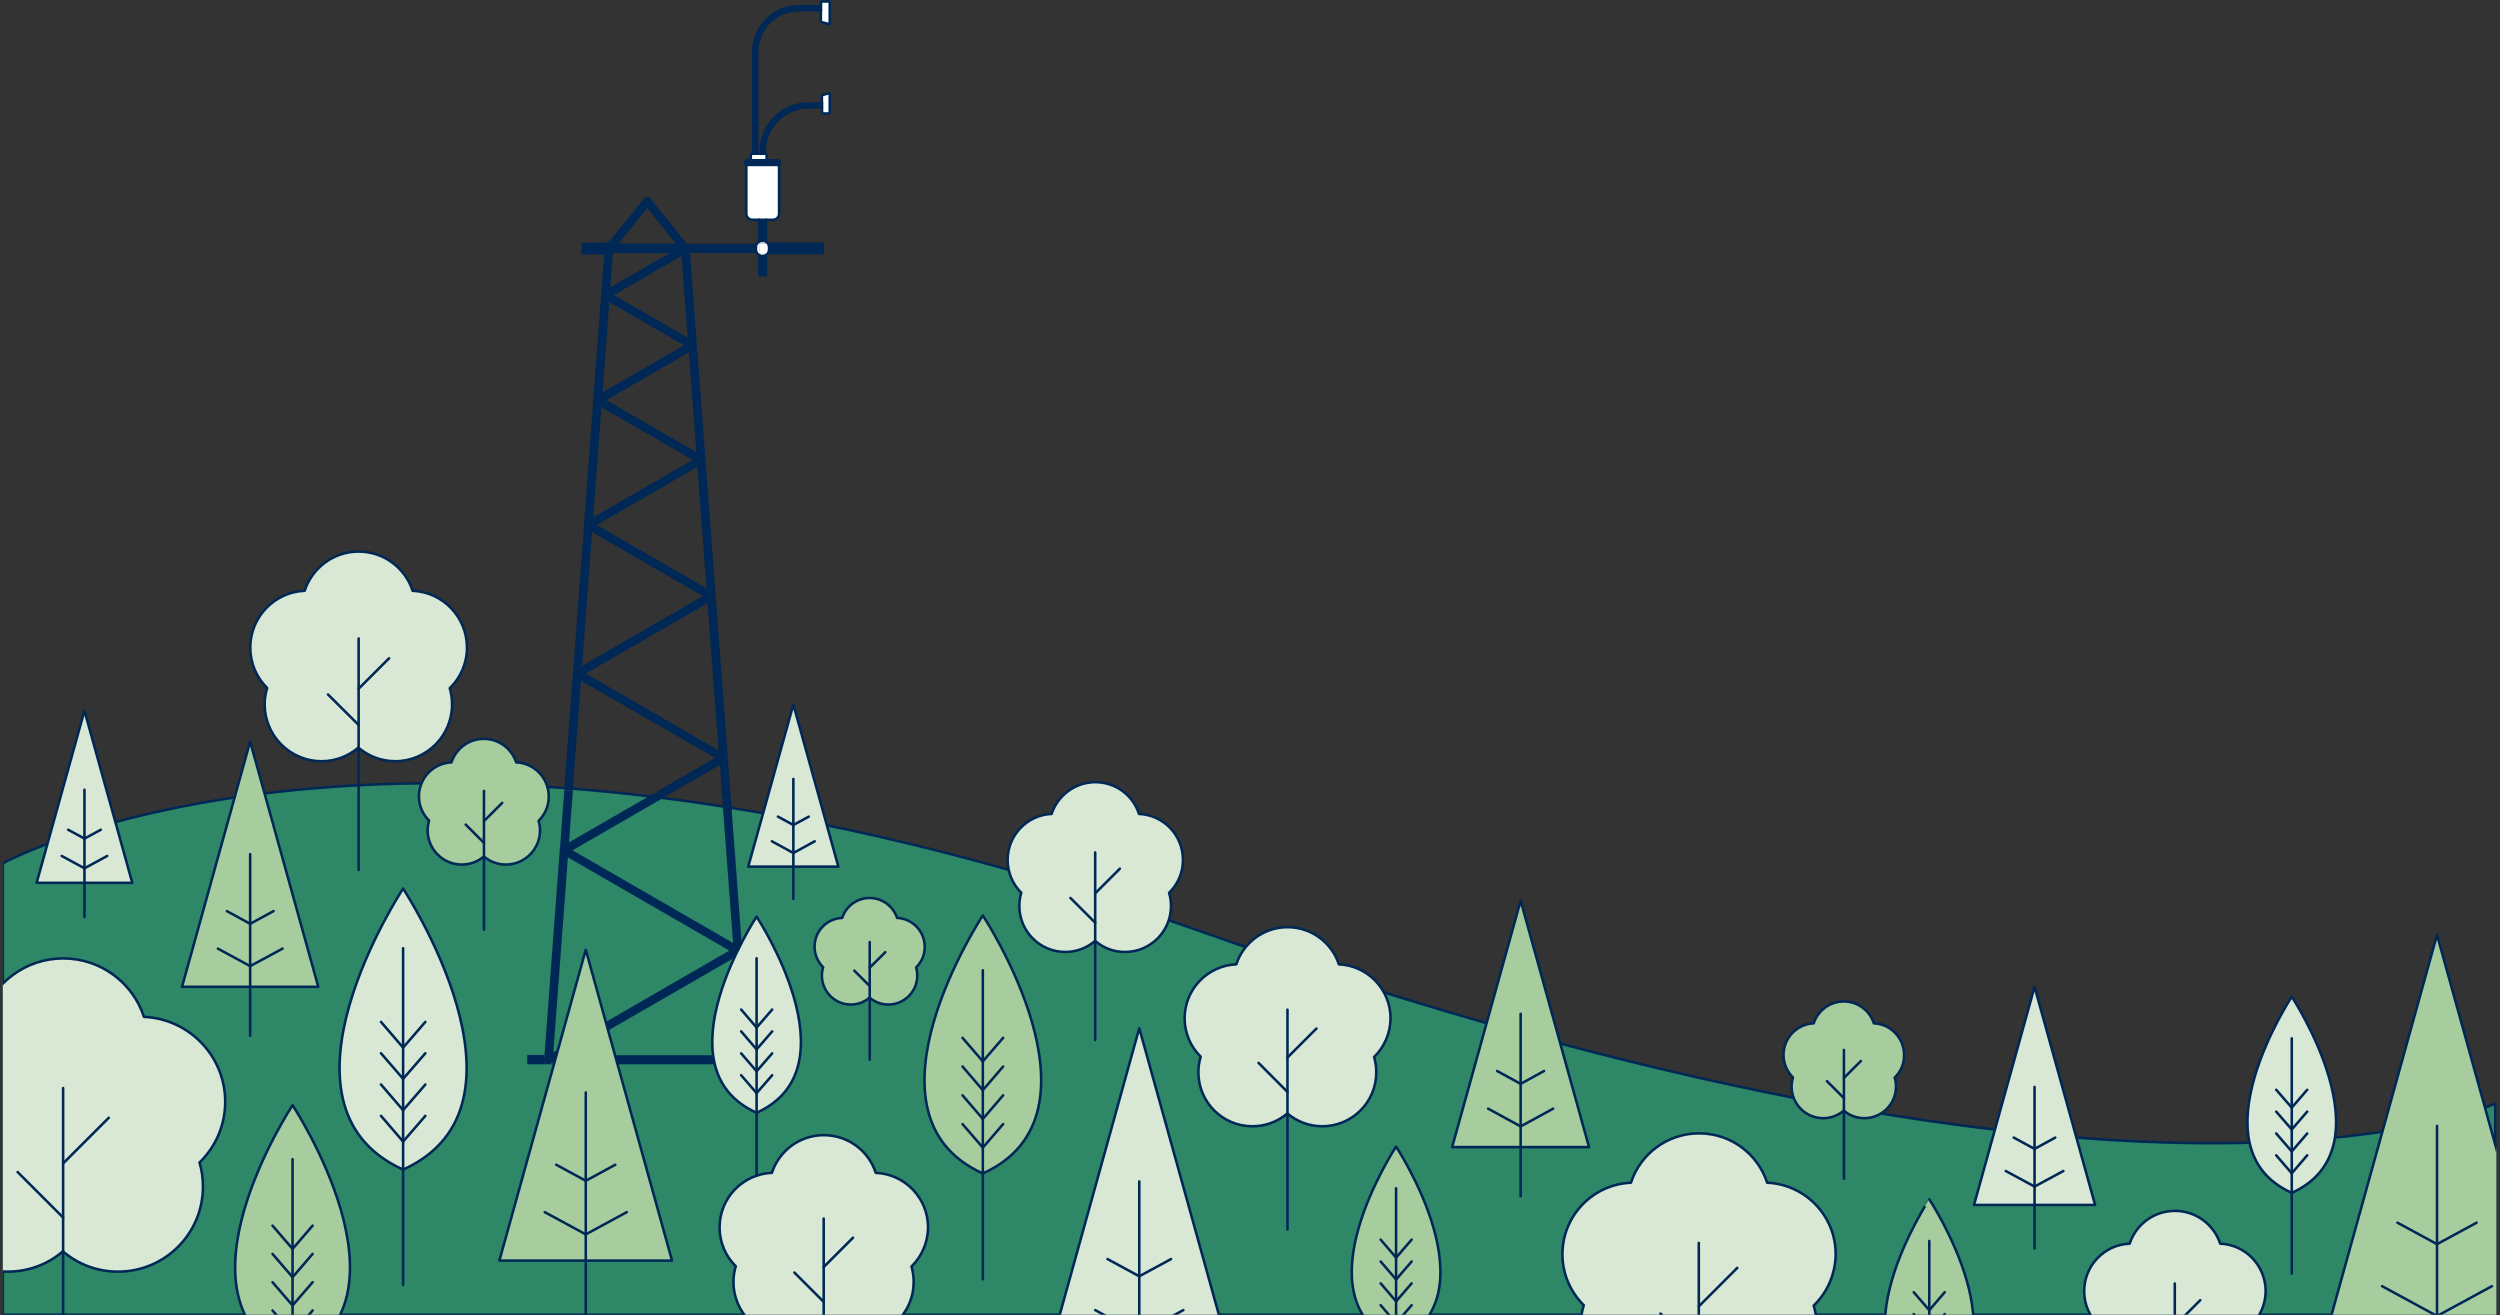 <?xml version="1.0" encoding="utf-8"?>
<!-- Generator: Adobe Illustrator 27.6.1, SVG Export Plug-In . SVG Version: 6.00 Build 0)  -->
<svg version="1.1" id="wind-illustration_xA0_Image_1_"
	 xmlns="http://www.w3.org/2000/svg" xmlns:xlink="http://www.w3.org/1999/xlink" x="0px" y="0px" width="1944.9px"
	 height="1023.2px" viewBox="0 0 1944.9 1023.2" style="enable-background:new 0 0 1944.9 1023.2;" xml:space="preserve">
<rect x="0" y="0" width="1944.9" height="1023.2" fill="#333333" stroke="none"/>
<style type="text/css">
	
		.st0{clip-path:url(#SVGID_00000081640149836909947360000012509769654498978709_);fill:#2E8767;stroke:#002856;stroke-width:2;stroke-miterlimit:10;}
	.st1{clip-path:url(#SVGID_00000081640149836909947360000012509769654498978709_);}
	.st2{fill:#002856;}
	.st3{fill:#FFFFFF;}
	.st4{fill:#C0C3CA;}
	.st5{fill:none;stroke:#002856;stroke-width:2;stroke-linecap:round;stroke-linejoin:round;stroke-miterlimit:10;}
	.st6{fill:none;stroke:#002856;stroke-width:2;stroke-miterlimit:10;}
	.st7{fill:#D9E8D4;stroke:#002856;stroke-width:2;stroke-linecap:round;stroke-linejoin:round;stroke-miterlimit:10;}
	.st8{fill:#A7CD9E;stroke:#002856;stroke-width:2;stroke-linecap:round;stroke-linejoin:round;stroke-miterlimit:10;}
	
		.st9{clip-path:url(#SVGID_00000081640149836909947360000012509769654498978709_);fill:#D9E8D4;stroke:#002856;stroke-width:2;stroke-linecap:round;stroke-linejoin:round;stroke-miterlimit:10;}
</style>
<g>
	<defs>
		<rect id="SVGID_1_" x="2.2" width="1939.9" height="1022.8"/>
	</defs>
	<clipPath id="SVGID_00000142145741837824536840000009263468271148092591_">
		<use xlink:href="#SVGID_1_"  style="overflow:visible;"/>
	</clipPath>
	
		<path style="clip-path:url(#SVGID_00000142145741837824536840000009263468271148092591_);fill:#2E8767;stroke:#002856;stroke-width:2;stroke-miterlimit:10;" d="
		M2.2,671.6c0,0,304.5-169.5,925.4,50.7c743.6,263.8,1013.6,136.2,1013.6,136.2v164.3H2.2V671.6z"/>
	
		<g id="XMLID_00000018951455254308513630000013577857536275873452_" style="clip-path:url(#SVGID_00000142145741837824536840000009263468271148092591_);">
		<g>
			<g id="XMLID_00000072275842126844744170000010734057378900057248_">
				<g>
					<path class="st2" d="M588.9,196.9h-52.1l-0.3-3.6c-0.1-0.9-0.5-1.6-1-2.2l-1.2-1.5h54.5c-0.5,0.7-0.7,1.6-0.7,2.5v2
						C588,195.2,588.4,196.2,588.9,196.9z"/>
					<rect x="576.8" y="820.7" class="st2" width="6.7" height="0"/>
					<path class="st2" d="M596.8,828h-16.4c0.1,0,0.2,0,0.3,0c1.8-0.1,3.2-1.7,3.1-3.6l-0.3-3.7v0h13.3V828z"/>
					<path class="st2" d="M580.4,828c-1.7,0-3.2-1.3-3.3-3.1l-0.3-4.2h6.7l0.3,3.7c0.1,1.8-1.2,3.4-3.1,3.6
						C580.6,828,580.5,828,580.4,828z"/>
					<path class="st2" d="M534.2,189.6l1.2,1.5c0.6,0.6,1,1.3,1,2.2l0.3,3.6h-66.6l0.3-3.6c0,0,0-0.1,0-0.1c0,0,0-0.1,0-0.1
						c0.1-0.8,0.5-1.5,1-2l1.3-1.6h8.6h44.4H534.2z"/>
					<path class="st2" d="M506.1,154.5l28.2,35.1h-8.6l-22.2-27.7l-22.2,27.7h-8.6l28.2-35.1c0.6-0.8,1.6-1.2,2.6-1.2
						C504.5,153.2,505.4,153.7,506.1,154.5z"/>
					<path class="st2" d="M530.2,199.2l-52.5,30.3l57.2,33.1L530.2,199.2z M470.2,197h66.6l20,266.5c0,0,0,0,0,0l11.9,158.4
						c-2.2-0.2-4.5-0.5-6.7-0.7l-2-26l-39.2,22.6h0c-4-0.3-8-0.5-12-0.8l47.5-27.4L452,529.6l-6.4,85.1c-2.2,0-4.5-0.1-6.7-0.1
						l6.7-90.1c0-0.1,0-0.1,0-0.2c0-0.1,0-0.3,0-0.4c0-0.1,0-0.2,0-0.2c0-0.1,0-0.2,0.1-0.4c0-0.1,0-0.2,0.1-0.3c0,0,0,0,0,0
						l8.5-114.2v0c0-0.1,0-0.2,0-0.3c0-0.1,0-0.2,0-0.3c0-0.1,0-0.2,0-0.3c0-0.1,0-0.2,0-0.2l7.2-96.1c0-0.1,0-0.1,0-0.2
						c0-0.1,0-0.2,0-0.3c0-0.1,0-0.2,0-0.3l6.1-81.3c0-0.1,0-0.1,0-0.2c0,0,0-0.1,0-0.1L470.2,197z M476.8,197l-2,26.5l45.9-26.5
						L476.8,197z M559,583.7l-8.6-114.4L455.7,524L559,583.7z M549.6,457.7l-7.1-94.4l-78.2,45.1L549.6,457.7z M452.9,517.9
						l93.8-54.2L460.6,414L452.9,517.9z M541.7,351.7l-5.8-77.5l-64.2,37.1L541.7,351.7z M461.5,402.4l77.3-44.6l-70.9-40.9
						L461.5,402.4z M468.8,305.2l63.3-36.6L474,235.1L468.8,305.2z"/>
					<polygon class="st2" points="440.2,820.7 440.2,820.7 440.2,820.7 440.2,820.7 					"/>
					<polygon class="st2" points="440.2,820.7 440.2,820.7 423.6,820.7 423.6,820.7 					"/>
					<path class="st2" d="M440.2,820.7h-16.6L435.4,662c0-0.1,0-0.2-0.1-0.3c0-0.1,0-0.2,0-0.3c0-0.1,0-0.2,0-0.3
						c0-0.1,0-0.2,0.1-0.3c0-0.1,0-0.2,0.1-0.3c0-0.1,0-0.1,0.1-0.2l3.4-45.6c2.2,0,4.5,0.1,6.7,0.1l-3,40.5l66-38.1
						c4,0.2,8,0.5,12,0.8l-75.3,43.5l124.9,72.1l-8.4-112.3c2.2,0.2,4.5,0.4,6.7,0.7l14.9,198.8h-6.7l-5.7-75.6v0L440.2,820.7z
						 M567.4,739.5L567.4,739.5L441.8,667v0l-11.3,151.6v0L567.4,739.5z"/>
					<path class="st2" d="M577.1,824.9c0.1,1.8,1.6,3.1,3.3,3.1H426.6c0.2,0,0.4,0,0.6,0c0,0,0.1,0,0.1,0c0.2,0,0.3-0.1,0.5-0.1
						c0,0,0.1,0,0.1,0c0.1-0.1,0.3-0.1,0.4-0.2l11.9-6.8h0l0,0h136.6v0L577.1,824.9z"/>
					<path class="st2" d="M427.9,827.7C427.9,827.8,427.8,827.8,427.9,827.7c-0.2,0.1-0.4,0.1-0.5,0.2c0,0-0.1,0-0.1,0
						c-0.2,0-0.4,0-0.6,0h0c-0.1,0-0.2,0-0.2,0c0,0,0,0-0.1,0c-0.2,0-0.4,0-0.6-0.1c0,0-0.1,0-0.1,0c-0.2,0-0.3-0.1-0.5-0.2
						c0,0-0.1,0-0.1-0.1c-0.2-0.1-0.3-0.2-0.5-0.3c0,0,0,0-0.1-0.1c-0.1-0.1-0.2-0.2-0.4-0.3c0,0-0.1-0.1-0.1-0.1
						c-0.1-0.1-0.2-0.3-0.3-0.5c0,0,0,0,0,0c-0.1-0.2-0.2-0.4-0.3-0.6c0-0.1,0-0.2-0.1-0.3c0-0.1-0.1-0.2-0.1-0.3c0-0.2,0-0.4,0-0.7
						v0l0.3-3.7h16.6l-11.9,6.8C428.2,827.6,428,827.7,427.9,827.7z"/>
					<path class="st2" d="M426.6,828h-16.4v-7.3h13.3v0l-0.3,3.7v0c0,0.2,0,0.4,0,0.7c0,0.1,0,0.2,0.1,0.3c0,0.1,0,0.2,0.1,0.3
						c0.1,0.2,0.2,0.4,0.3,0.6c0,0,0,0,0,0c0.1,0.2,0.2,0.3,0.3,0.5c0,0,0.1,0.1,0.1,0.1c0.1,0.1,0.2,0.2,0.4,0.3c0,0,0,0,0.1,0.1
						c0.1,0.1,0.3,0.2,0.5,0.3c0,0,0.1,0,0.1,0.1c0.2,0.1,0.3,0.1,0.5,0.2c0,0,0.1,0,0.1,0c0.2,0,0.4,0.1,0.6,0.1c0,0,0,0,0.1,0
						C426.5,828,426.5,828,426.6,828z"/>
				</g>
				<g>
				</g>
			</g>
		</g>
	</g>
	
		<g id="XMLID_00000078734865627007325550000014184246447719032987_" style="clip-path:url(#SVGID_00000142145741837824536840000009263468271148092591_);">
		<g>
			<path class="st3" d="M645.5,1.4v17.1c0,0.1-0.1,0.3-0.3,0.2l-6.4-1.7c-0.1,0-0.2-0.1-0.2-0.2V8v-3V1.4c0-0.1,0.1-0.2,0.2-0.2h6.4
				C645.4,1.2,645.5,1.3,645.5,1.4z"/>
			<path class="st3" d="M645.5,72.7v15.4c0,0.1-0.1,0.2-0.2,0.2h-5.6c-0.1,0-0.2-0.1-0.2-0.2v-4.6v-3v-6.3c0-0.1,0.1-0.2,0.2-0.2
				l5.6-1.5C645.4,72.4,645.5,72.5,645.5,72.7z"/>
			<path class="st2" d="M639.4,80.5v3h-10.3c-18.9,0-34.3,15.4-34.3,34.3v1.8h-3v-1.8c0-20.6,16.8-37.3,37.3-37.3H639.4z"/>
			<path class="st2" d="M638.6,4.9v3h-17.3c-17.8,0-32.3,14.5-32.3,32.3v79.3h-3V40.3c0-19.5,15.8-35.3,35.3-35.3H638.6z"/>
			<path class="st3" d="M605.9,128.3v37.9c0,2.7-2.1,4.8-4.8,4.8h-5.2h-5.3h-5.2c-2.7,0-4.8-2.1-4.8-4.8v-37.9h0.8h23.9H605.9z"/>
			<path class="st2" d="M597.7,189.6H640v7.3h-42.4c0.5-0.8,0.8-1.7,0.8-2.7v-2C598.4,191.3,598.2,190.4,597.7,189.6z"/>
			<path class="st3" d="M597.7,189.6c0.5,0.7,0.7,1.6,0.7,2.5v2c0,1-0.3,1.9-0.8,2.7h-1.7v-7.3H597.7z"/>
			<path class="st3" d="M597.6,196.9c-0.4,0.7-1,1.2-1.7,1.6v-1.6H597.6z"/>
			<path class="st3" d="M595.9,187.9c0.7,0.4,1.4,1,1.8,1.7h-1.8V187.9z"/>
			<path class="st3" d="M584.9,119.6h1.2h3h2.8h3h0.7c0.4,0,0.8,0.4,0.8,0.8v3.5c0,0.4-0.3,0.8-0.7,0.8h-10.9
				c-0.4,0-0.7-0.4-0.7-0.8v-3.5C584.1,119.9,584.5,119.6,584.9,119.6z"/>
			<rect x="590.6" y="189.6" class="st3" width="5.3" height="7.3"/>
			<rect x="590.6" y="187.9" class="st3" width="5.3" height="1.7"/>
			<path class="st2" d="M593.6,187.3h-0.6c-0.8,0-1.6,0.2-2.3,0.6V171h5.3v16.9C595.2,187.5,594.4,187.3,593.6,187.3z"/>
			<path class="st3" d="M592.9,199.1c-0.8,0-1.6-0.2-2.3-0.6v-1.6h5.3v1.6c-0.7,0.4-1.5,0.6-2.3,0.6H592.9z"/>
			<path class="st3" d="M595.9,187.9h-5.3c0.7-0.4,1.5-0.6,2.3-0.6h0.6C594.4,187.3,595.2,187.5,595.9,187.9z"/>
			<path class="st2" d="M590.6,198.5c0.7,0.4,1.5,0.6,2.3,0.6h0.6c0.8,0,1.6-0.2,2.3-0.6v15.6h-5.3V198.5z"/>
			<path class="st3" d="M588.8,189.6c0.4-0.7,1-1.3,1.8-1.7v1.7H588.8z"/>
			<path class="st3" d="M590.6,189.6v7.3h-1.7c-0.5-0.8-0.8-1.7-0.8-2.7v-2c0-0.9,0.3-1.8,0.7-2.5H590.6z"/>
			<path class="st3" d="M590.6,196.9v1.6c-0.7-0.4-1.3-0.9-1.7-1.6H590.6z"/>
			<path class="st4" d="M595.6,124.7h-10.7c0,0,0,0-0.1,0L595.6,124.7C595.6,124.7,595.6,124.7,595.6,124.7z"/>
			<path class="st2" d="M584.9,124.7h10.7c0,0,0,0,0.1,0h9.5c0.8,0,1.5,0.7,1.5,1.5v0.6c0,0.8-0.7,1.5-1.5,1.5h-23.9
				c-0.8,0-1.5-0.7-1.5-1.5v-0.6c0-0.8,0.7-1.5,1.5-1.5L584.9,124.7C584.8,124.7,584.9,124.7,584.9,124.7z"/>
			<path class="st2" d="M472.7,189.6l-1.3,1.6c-0.5,0.5-0.9,1.2-1,2c0,0,0,0.1,0,0.1c0,0,0,0,0,0.1l-0.3,3.6h-16.7v-7.3H472.7z"/>
		</g>
		<g>
			<path class="st5" d="M581.3,128.3c-0.8,0-1.5-0.7-1.5-1.5v-0.6c0-0.8,0.7-1.5,1.5-1.5h3.5"/>
			<path class="st5" d="M595.7,124.7h9.5c0.8,0,1.5,0.7,1.5,1.5v0.6c0,0.8-0.7,1.5-1.5,1.5"/>
			<path class="st5" d="M590.6,171h-5.2c-2.7,0-4.8-2.1-4.8-4.8v-37.9h0.8h23.9h0.8v37.9c0,2.7-2.1,4.8-4.8,4.8h-5.2"/>
			<path class="st5" d="M595.7,124.7C595.6,124.7,595.6,124.7,595.7,124.7l-10.8,0c0,0,0,0-0.1,0H595.7z"/>
			<path class="st6" d="M472.7,189.6l-1.3,1.6c-0.5,0.5-0.9,1.2-1,2c0,0,0,0.1,0,0.1c0,0,0,0,0,0.1l-0.3,3.6h-16.7v-7.3H472.7z"/>
			<polyline class="st6" points="597.7,189.6 640,189.6 640,196.9 597.6,196.9 			"/>
			<path class="st5" d="M589.1,119.6V40.3c0-17.8,14.5-32.3,32.3-32.3h17.3"/>
			<path class="st5" d="M638.6,4.9h-17.3c-19.5,0-35.3,15.8-35.3,35.3v79.3"/>
			<path class="st5" d="M594.9,119.6v-1.8c0-18.9,15.4-34.3,34.3-34.3h10.3"/>
			<path class="st5" d="M639.4,80.5h-10.3c-20.6,0-37.3,16.7-37.3,37.3v1.8"/>
			<path class="st6" d="M638.6,8v8.9c0,0.1,0.1,0.2,0.2,0.2l6.4,1.7c0.1,0,0.3-0.1,0.3-0.2V1.4c0-0.1-0.1-0.2-0.2-0.2h-6.4
				c-0.1,0-0.2,0.1-0.2,0.2v3.5V8z"/>
			<path class="st6" d="M639.4,80.5v-6.3c0-0.1,0.1-0.2,0.2-0.2l5.6-1.5c0.1,0,0.3,0.1,0.3,0.2v15.4c0,0.1-0.1,0.2-0.2,0.2h-5.6
				c-0.1,0-0.2-0.1-0.2-0.2v-4.6V80.5z"/>
			<path class="st5" d="M595.7,124.7c0.4,0,0.7-0.4,0.7-0.8v-3.5c0-0.4-0.3-0.8-0.8-0.8h-0.7h-3h-2.8h-3h-1.2
				c-0.4,0-0.8,0.4-0.8,0.8v3.5c0,0.4,0.3,0.8,0.7,0.8"/>
			<polyline class="st6" points="595.9,187.9 595.9,171 590.6,171 590.6,187.9 			"/>
			<polyline class="st6" points="590.6,198.5 590.6,214.1 595.9,214.1 595.9,198.5 			"/>
			<path class="st6" d="M590.6,198.5c0.7,0.4,1.5,0.6,2.3,0.6h0.6c0.8,0,1.6-0.2,2.3-0.6c0.7-0.4,1.3-0.9,1.7-1.6
				c0.5-0.8,0.8-1.7,0.8-2.7v-2c0-0.9-0.3-1.8-0.7-2.5c-0.4-0.7-1.1-1.3-1.8-1.7c-0.7-0.4-1.5-0.6-2.3-0.6h-0.6
				c-0.8,0-1.6,0.2-2.3,0.6c-0.8,0.4-1.4,1-1.8,1.7c-0.5,0.7-0.7,1.6-0.7,2.5v2c0,1,0.3,1.9,0.8,2.7
				C589.3,197.6,589.9,198.1,590.6,198.5z"/>
		</g>
	</g>
	<g style="clip-path:url(#SVGID_00000142145741837824536840000009263468271148092591_);">
		<path class="st7" d="M588.6,865.7c77.6-35,0-152.6,0-152.6S511,830.7,588.6,865.7L588.6,865.7z"/>
		<line class="st7" x1="588.6" y1="928.3" x2="588.6" y2="745.5"/>
		<line class="st7" x1="600.7" y1="836.5" x2="588.6" y2="850.4"/>
		<line class="st7" x1="600.7" y1="819.5" x2="588.6" y2="833.4"/>
		<line class="st7" x1="600.7" y1="802.4" x2="588.6" y2="816.4"/>
		<line class="st7" x1="600.7" y1="785.4" x2="588.6" y2="799.4"/>
		<line class="st7" x1="576.6" y1="836.5" x2="588.6" y2="850.4"/>
		<line class="st7" x1="576.6" y1="819.5" x2="588.6" y2="833.4"/>
		<line class="st7" x1="576.6" y1="802.4" x2="588.6" y2="816.4"/>
		<line class="st7" x1="576.6" y1="785.4" x2="588.6" y2="799.4"/>
	</g>
	<g style="clip-path:url(#SVGID_00000142145741837824536840000009263468271148092591_);">
		<polygon class="st8" points="455.7,738.9 522.8,980.7 388.5,980.7 		"/>
		<line class="st8" x1="455.7" y1="1028.8" x2="455.7" y2="849.9"/>
		<line class="st8" x1="487.6" y1="943" x2="455.7" y2="960.3"/>
		<line class="st8" x1="423.8" y1="943" x2="455.7" y2="960.3"/>
		<line class="st8" x1="478.7" y1="906.1" x2="455.7" y2="918.6"/>
		<line class="st8" x1="432.7" y1="906.1" x2="455.7" y2="918.6"/>
	</g>
	<g style="clip-path:url(#SVGID_00000142145741837824536840000009263468271148092591_);">
		<polygon class="st7" points="617.2,548.1 652.2,674.2 582.1,674.2 		"/>
		<line class="st7" x1="617.2" y1="699.3" x2="617.2" y2="606"/>
		<line class="st7" x1="633.8" y1="654.5" x2="617.2" y2="663.6"/>
		<line class="st7" x1="600.5" y1="654.5" x2="617.2" y2="663.6"/>
		<line class="st7" x1="629.2" y1="635.3" x2="617.2" y2="641.8"/>
		<line class="st7" x1="605.2" y1="635.3" x2="617.2" y2="641.8"/>
	</g>
	<g style="clip-path:url(#SVGID_00000142145741837824536840000009263468271148092591_);">
		<polygon class="st8" points="1895.9,727.3 1985.8,1051.1 1806,1051.1 		"/>
		<line class="st8" x1="1895.9" y1="1115.6" x2="1895.9" y2="875.9"/>
		<line class="st8" x1="1938.6" y1="1000.6" x2="1895.9" y2="1023.8"/>
		<line class="st8" x1="1853.2" y1="1000.6" x2="1895.9" y2="1023.8"/>
		<line class="st8" x1="1926.7" y1="951.2" x2="1895.9" y2="967.9"/>
		<line class="st8" x1="1865.1" y1="951.2" x2="1895.9" y2="967.9"/>
	</g>
	<g style="clip-path:url(#SVGID_00000142145741837824536840000009263468271148092591_);">
		<path class="st8" d="M764.6,912.9c102.1-46,0-200.7,0-200.7S662.5,866.9,764.6,912.9L764.6,912.9z"/>
		<line class="st8" x1="764.6" y1="995.2" x2="764.6" y2="754.8"/>
		<line class="st8" x1="780.4" y1="874.5" x2="764.6" y2="892.8"/>
		<line class="st8" x1="780.4" y1="852.1" x2="764.6" y2="870.5"/>
		<line class="st8" x1="780.4" y1="829.7" x2="764.6" y2="848.1"/>
		<line class="st8" x1="780.4" y1="807.4" x2="764.6" y2="825.7"/>
		<line class="st8" x1="748.8" y1="874.5" x2="764.6" y2="892.8"/>
		<line class="st8" x1="748.8" y1="852.1" x2="764.6" y2="870.5"/>
		<line class="st8" x1="748.8" y1="829.7" x2="764.6" y2="848.1"/>
		<line class="st8" x1="748.8" y1="807.4" x2="764.6" y2="825.7"/>
	</g>
	<g style="clip-path:url(#SVGID_00000142145741837824536840000009263468271148092591_);">
		<path class="st7" d="M909.5,694.6c1,3.2,1.5,6.6,1.5,10.2c0,19.8-16,35.8-35.8,35.8c-8.9,0-17-3.2-23.2-8.6
			c-6.3,5.3-14.4,8.6-23.2,8.6c-19.8,0-35.8-16-35.8-35.8c0-3.6,0.5-7.1,1.5-10.3c-6.6-6.5-10.6-15.5-10.6-25.5
			c0-19.3,15.2-35,34.2-35.8c4.7-14.3,18.2-24.7,34-24.7c15.9,0,29.4,10.3,34,24.7c19.1,0.8,34.2,16.5,34.2,35.8
			C920.3,679.1,916.2,688.1,909.5,694.6z"/>
		<line class="st7" x1="852" y1="663.2" x2="852" y2="809.1"/>
		<line class="st7" x1="852" y1="695" x2="871.2" y2="675.8"/>
		<line class="st7" x1="852" y1="717.8" x2="832.8" y2="698.6"/>
	</g>
	<g style="clip-path:url(#SVGID_00000142145741837824536840000009263468271148092591_);">
		<path class="st7" d="M709.1,985.3c1.1,3.8,1.7,7.9,1.7,12.1c0,23.5-19,42.5-42.5,42.5c-10.5,0-20.2-3.8-27.6-10.2
			c-7.4,6.3-17.1,10.2-27.6,10.2c-23.5,0-42.5-19-42.5-42.5c0-4.3,0.6-8.4,1.8-12.3c-7.8-7.7-12.6-18.4-12.6-30.2
			c0-22.9,18-41.5,40.7-42.5c5.6-17,21.5-29.3,40.4-29.3c18.9,0,34.9,12.3,40.4,29.3c22.6,1,40.7,19.6,40.7,42.5
			C721.9,966.7,717,977.5,709.1,985.3z"/>
		<line class="st7" x1="640.8" y1="948" x2="640.8" y2="1121.2"/>
		<line class="st7" x1="640.8" y1="985.7" x2="663.6" y2="962.9"/>
		<line class="st7" x1="640.8" y1="1012.8" x2="618" y2="990"/>
	</g>
	<g style="clip-path:url(#SVGID_00000142145741837824536840000009263468271148092591_);">
		<polygon class="st8" points="194.6,576.9 247.6,767.7 141.6,767.7 		"/>
		<line class="st8" x1="194.6" y1="805.7" x2="194.6" y2="664.5"/>
		<line class="st8" x1="219.8" y1="738" x2="194.6" y2="751.6"/>
		<line class="st8" x1="169.5" y1="738" x2="194.6" y2="751.6"/>
		<line class="st8" x1="212.8" y1="708.8" x2="194.6" y2="718.7"/>
		<line class="st8" x1="176.5" y1="708.8" x2="194.6" y2="718.7"/>
	</g>
	<g style="clip-path:url(#SVGID_00000142145741837824536840000009263468271148092591_);">
		<path class="st7" d="M313.6,909.9c111.2-50.1,0-218.6,0-218.6S202.4,859.8,313.6,909.9L313.6,909.9z"/>
		<line class="st7" x1="313.6" y1="999.6" x2="313.6" y2="737.7"/>
		<line class="st7" x1="330.9" y1="868.1" x2="313.6" y2="888.1"/>
		<line class="st7" x1="330.9" y1="843.7" x2="313.6" y2="863.7"/>
		<line class="st7" x1="330.9" y1="819.4" x2="313.6" y2="839.3"/>
		<line class="st7" x1="330.9" y1="795" x2="313.6" y2="815"/>
		<line class="st7" x1="296.4" y1="868.1" x2="313.6" y2="888.1"/>
		<line class="st7" x1="296.4" y1="843.7" x2="313.6" y2="863.7"/>
		<line class="st7" x1="296.4" y1="819.4" x2="313.6" y2="839.3"/>
		<line class="st7" x1="296.4" y1="795" x2="313.6" y2="815"/>
	</g>
	<g style="clip-path:url(#SVGID_00000142145741837824536840000009263468271148092591_);">
		<path class="st7" d="M349.9,535.4c1.2,4,1.8,8.2,1.8,12.6c0,24.4-19.8,44.2-44.2,44.2c-10.9,0-21-4-28.7-10.6
			c-7.7,6.6-17.7,10.6-28.7,10.6c-24.4,0-44.2-19.8-44.2-44.2c0-4.4,0.7-8.7,1.9-12.8c-8.1-8-13.1-19.1-13.1-31.4
			c0-23.8,18.8-43.2,42.3-44.2c5.8-17.7,22.4-30.5,42-30.5c19.6,0,36.3,12.8,42,30.5c23.5,1,42.3,20.4,42.3,44.2
			C363.3,516.2,358.2,527.4,349.9,535.4z"/>
		<line class="st7" x1="279" y1="496.7" x2="279" y2="676.8"/>
		<line class="st7" x1="279" y1="535.8" x2="302.7" y2="512.1"/>
		<line class="st7" x1="279" y1="564" x2="255.2" y2="540.3"/>
	</g>
	<g style="clip-path:url(#SVGID_00000142145741837824536840000009263468271148092591_);">
		<polygon class="st7" points="65.7,552.9 102.9,686.8 28.5,686.8 		"/>
		<line class="st7" x1="65.7" y1="713.4" x2="65.7" y2="614.4"/>
		<line class="st7" x1="83.4" y1="665.9" x2="65.7" y2="675.5"/>
		<line class="st7" x1="48" y1="665.9" x2="65.7" y2="675.5"/>
		<line class="st7" x1="78.4" y1="645.5" x2="65.7" y2="652.4"/>
		<line class="st7" x1="53" y1="645.5" x2="65.7" y2="652.4"/>
	</g>
	<g style="clip-path:url(#SVGID_00000142145741837824536840000009263468271148092591_);">
		<path class="st8" d="M419,638.6c0.7,2.4,1.1,4.9,1.1,7.5c0,14.6-11.9,26.5-26.5,26.5c-6.6,0-12.6-2.4-17.2-6.3
			c-4.6,4-10.6,6.3-17.2,6.3c-14.6,0-26.5-11.9-26.5-26.5c0-2.7,0.4-5.2,1.1-7.7c-4.9-4.8-7.9-11.5-7.9-18.8
			c0-14.3,11.2-25.9,25.3-26.5c3.5-10.6,13.4-18.3,25.2-18.3c11.8,0,21.7,7.7,25.2,18.3c14.1,0.6,25.3,12.2,25.3,26.5
			C427,627,423.9,633.7,419,638.6z"/>
		<line class="st8" x1="376.5" y1="615.3" x2="376.5" y2="723.3"/>
		<line class="st8" x1="376.5" y1="638.8" x2="390.7" y2="624.6"/>
		<line class="st8" x1="376.5" y1="655.7" x2="362.3" y2="641.5"/>
	</g>
	<g style="clip-path:url(#SVGID_00000142145741837824536840000009263468271148092591_);">
		<path class="st8" d="M227.6,1057.3c100.5-45.2,0-197.5,0-197.5S127.1,1012.1,227.6,1057.3L227.6,1057.3z"/>
		<line class="st8" x1="227.6" y1="1138.4" x2="227.6" y2="901.8"/>
		<line class="st8" x1="243.2" y1="1019.5" x2="227.6" y2="1037.6"/>
		<line class="st8" x1="243.2" y1="997.5" x2="227.6" y2="1015.6"/>
		<line class="st8" x1="243.2" y1="975.5" x2="227.6" y2="993.6"/>
		<line class="st8" x1="243.2" y1="953.5" x2="227.6" y2="971.6"/>
		<line class="st8" x1="212" y1="1019.5" x2="227.6" y2="1037.6"/>
		<line class="st8" x1="212" y1="997.5" x2="227.6" y2="1015.6"/>
		<line class="st8" x1="212" y1="975.5" x2="227.6" y2="993.6"/>
		<line class="st8" x1="212" y1="953.5" x2="227.6" y2="971.6"/>
	</g>
	
		<path style="clip-path:url(#SVGID_00000142145741837824536840000009263468271148092591_);fill:#D9E8D4;stroke:#002856;stroke-width:2;stroke-linecap:round;stroke-linejoin:round;stroke-miterlimit:10;" d="
		M-76.8,857.1c0-35.5,28-64.5,63.2-66c8.6-26.4,33.5-45.5,62.8-45.5c29.3,0,54.2,19.1,62.8,45.5c35.1,1.5,63.2,30.5,63.2,66
		c0,18.5-7.6,35.3-20,47.3c1.8,5.9,2.7,12.3,2.7,18.8c0,36.5-29.6,66.1-66.1,66.1c-16.4,0-31.3-5.9-42.9-15.8
		c-11.5,9.9-26.5,15.8-42.9,15.8c-36.5,0-66.1-29.6-66.1-66.1c0-6.6,1-13,2.8-19.1C-69.3,892.2-76.8,875.5-76.8,857.1"/>
	
		<line style="clip-path:url(#SVGID_00000142145741837824536840000009263468271148092591_);fill:#D9E8D4;stroke:#002856;stroke-width:2;stroke-linecap:round;stroke-linejoin:round;stroke-miterlimit:10;" x1="49.1" y1="846.5" x2="49.1" y2="1115.6"/>
	
		<line style="clip-path:url(#SVGID_00000142145741837824536840000009263468271148092591_);fill:#D9E8D4;stroke:#002856;stroke-width:2;stroke-linecap:round;stroke-linejoin:round;stroke-miterlimit:10;" x1="49.1" y1="905.1" x2="84.6" y2="869.6"/>
	
		<line style="clip-path:url(#SVGID_00000142145741837824536840000009263468271148092591_);fill:#D9E8D4;stroke:#002856;stroke-width:2;stroke-linecap:round;stroke-linejoin:round;stroke-miterlimit:10;" x1="49.1" y1="947.2" x2="13.7" y2="911.8"/>
	<g style="clip-path:url(#SVGID_00000142145741837824536840000009263468271148092591_);">
		<polygon class="st7" points="886.3,799.9 958.5,1059.7 814.2,1059.7 		"/>
		<line class="st7" x1="886.3" y1="1111.4" x2="886.3" y2="919.1"/>
		<line class="st7" x1="920.6" y1="1019.2" x2="886.3" y2="1037.8"/>
		<line class="st7" x1="852" y1="1019.2" x2="886.3" y2="1037.8"/>
		<line class="st7" x1="911" y1="979.5" x2="886.3" y2="992.9"/>
		<line class="st7" x1="861.6" y1="979.5" x2="886.3" y2="992.9"/>
	</g>
	<g style="clip-path:url(#SVGID_00000142145741837824536840000009263468271148092591_);">
		<path class="st7" d="M1069,822.3c1.1,3.8,1.7,7.8,1.7,11.9c0,23.2-18.8,42-42,42c-10.4,0-19.9-3.8-27.2-10
			c-7.3,6.3-16.8,10-27.2,10c-23.2,0-42-18.8-42-42c0-4.2,0.6-8.3,1.8-12.1c-7.7-7.6-12.5-18.2-12.5-29.9c0-22.6,17.8-41,40.2-42
			c5.5-16.8,21.3-28.9,39.9-28.9c18.6,0,34.4,12.1,39.9,28.9c22.3,1,40.2,19.4,40.2,42C1081.7,804,1076.8,814.7,1069,822.3z"/>
		<line class="st7" x1="1001.6" y1="785.5" x2="1001.6" y2="956.5"/>
		<line class="st7" x1="1001.6" y1="822.7" x2="1024.1" y2="800.2"/>
		<line class="st7" x1="1001.6" y1="849.5" x2="979.1" y2="826.9"/>
	</g>
	<g style="clip-path:url(#SVGID_00000142145741837824536840000009263468271148092591_);">
		<path class="st8" d="M1086.1,1044.6c77.6-35,0-152.6,0-152.6S1008.5,1009.7,1086.1,1044.6L1086.1,1044.6z"/>
		<line class="st8" x1="1086.1" y1="1107.3" x2="1086.1" y2="924.4"/>
		<line class="st8" x1="1098.2" y1="1015.4" x2="1086.1" y2="1029.4"/>
		<line class="st8" x1="1098.2" y1="998.4" x2="1086.1" y2="1012.4"/>
		<line class="st8" x1="1098.2" y1="981.4" x2="1086.1" y2="995.4"/>
		<line class="st8" x1="1098.2" y1="964.4" x2="1086.1" y2="978.4"/>
		<line class="st8" x1="1074.1" y1="1015.4" x2="1086.1" y2="1029.4"/>
		<line class="st8" x1="1074.1" y1="998.4" x2="1086.1" y2="1012.4"/>
		<line class="st8" x1="1074.1" y1="981.4" x2="1086.1" y2="995.4"/>
		<line class="st8" x1="1074.1" y1="964.4" x2="1086.1" y2="978.4"/>
	</g>
	<g style="clip-path:url(#SVGID_00000142145741837824536840000009263468271148092591_);">
		<polygon class="st7" points="1582.8,767.7 1629.9,937.4 1535.7,937.4 		"/>
		<line class="st7" x1="1582.8" y1="971.2" x2="1582.8" y2="845.6"/>
		<line class="st7" x1="1605.2" y1="911" x2="1582.8" y2="923.1"/>
		<line class="st7" x1="1560.4" y1="911" x2="1582.8" y2="923.1"/>
		<line class="st7" x1="1598.9" y1="885" x2="1582.8" y2="893.8"/>
		<line class="st7" x1="1566.6" y1="885" x2="1582.8" y2="893.8"/>
	</g>
	<g style="clip-path:url(#SVGID_00000142145741837824536840000009263468271148092591_);">
		<polygon class="st8" points="1183,700.7 1236.2,892.4 1129.7,892.4 		"/>
		<line class="st8" x1="1183" y1="930.6" x2="1183" y2="788.7"/>
		<line class="st8" x1="1208.3" y1="862.5" x2="1183" y2="876.3"/>
		<line class="st8" x1="1157.7" y1="862.5" x2="1183" y2="876.3"/>
		<line class="st8" x1="1201.2" y1="833.2" x2="1183" y2="843.2"/>
		<line class="st8" x1="1164.7" y1="833.2" x2="1183" y2="843.2"/>
	</g>
	<g style="clip-path:url(#SVGID_00000142145741837824536840000009263468271148092591_);">
		<path class="st7" d="M1411,1015.7c1.5,5,2.3,10.3,2.3,15.8c0,30.8-24.9,55.7-55.7,55.7c-13.8,0-26.4-5-36.1-13.3
			c-9.7,8.3-22.4,13.3-36.1,13.3c-30.8,0-55.7-24.9-55.7-55.7c0-5.6,0.8-11,2.4-16.1c-10.2-10.1-16.6-24.1-16.6-39.6
			c0-30,23.6-54.4,53.3-55.7c7.3-22.3,28.2-38.4,53-38.4s45.7,16.1,53,38.4c29.6,1.3,53.3,25.7,53.3,55.7
			C1427.9,991.5,1421.4,1005.6,1411,1015.7z"/>
		<line class="st7" x1="1321.6" y1="966.9" x2="1321.6" y2="1193.8"/>
		<line class="st7" x1="1321.6" y1="1016.3" x2="1351.5" y2="986.4"/>
		<line class="st7" x1="1321.6" y1="1051.8" x2="1291.8" y2="1021.9"/>
	</g>
	<g style="clip-path:url(#SVGID_00000142145741837824536840000009263468271148092591_);">
		<path class="st7" d="M1782.9,928c77.6-35,0-152.6,0-152.6S1705.3,893.1,1782.9,928L1782.9,928z"/>
		<line class="st7" x1="1782.9" y1="990.7" x2="1782.9" y2="807.8"/>
		<line class="st7" x1="1794.9" y1="898.8" x2="1782.9" y2="912.8"/>
		<line class="st7" x1="1794.9" y1="881.8" x2="1782.9" y2="895.8"/>
		<line class="st7" x1="1794.9" y1="864.8" x2="1782.9" y2="878.7"/>
		<line class="st7" x1="1794.9" y1="847.8" x2="1782.9" y2="861.7"/>
		<line class="st7" x1="1770.8" y1="898.8" x2="1782.9" y2="912.8"/>
		<line class="st7" x1="1770.8" y1="881.8" x2="1782.9" y2="895.8"/>
		<line class="st7" x1="1770.8" y1="864.8" x2="1782.9" y2="878.7"/>
		<line class="st7" x1="1770.8" y1="847.8" x2="1782.9" y2="861.7"/>
	</g>
	<g style="clip-path:url(#SVGID_00000142145741837824536840000009263468271148092591_);">
		<path class="st7" d="M1751.3,1031c1,3.3,1.5,6.9,1.5,10.5c0,20.4-16.6,37-37,37c-9.2,0-17.6-3.3-24-8.9c-6.5,5.5-14.9,8.9-24,8.9
			c-20.4,0-37-16.6-37-37c0-3.7,0.6-7.3,1.6-10.7c-6.8-6.7-11-16-11-26.3c0-19.9,15.7-36.2,35.4-37c4.8-14.8,18.8-25.5,35.2-25.5
			s30.4,10.7,35.2,25.5c19.7,0.8,35.4,17.1,35.4,37C1762.5,1014.9,1758.2,1024.3,1751.3,1031z"/>
		<line class="st7" x1="1691.9" y1="998.5" x2="1691.9" y2="1149.4"/>
		<line class="st7" x1="1691.9" y1="1031.3" x2="1711.7" y2="1011.5"/>
		<line class="st7" x1="1691.9" y1="1055" x2="1672" y2="1035.1"/>
	</g>
	<g style="clip-path:url(#SVGID_00000142145741837824536840000009263468271148092591_);">
		<path class="st8" d="M1500.9,1085.6c77.6-35,0-152.6,0-152.6S1423.2,1050.6,1500.9,1085.6L1500.9,1085.6z"/>
		<line class="st8" x1="1500.9" y1="1148.2" x2="1500.9" y2="965.4"/>
		<line class="st8" x1="1512.9" y1="1056.4" x2="1500.9" y2="1070.3"/>
		<line class="st8" x1="1512.9" y1="1039.4" x2="1500.9" y2="1053.3"/>
		<line class="st8" x1="1512.9" y1="1022.3" x2="1500.9" y2="1036.3"/>
		<line class="st8" x1="1512.9" y1="1005.3" x2="1500.9" y2="1019.3"/>
		<line class="st8" x1="1488.8" y1="1056.4" x2="1500.9" y2="1070.3"/>
		<line class="st8" x1="1488.8" y1="1039.4" x2="1500.9" y2="1053.3"/>
		<line class="st8" x1="1488.8" y1="1022.3" x2="1500.9" y2="1036.3"/>
		<line class="st8" x1="1488.8" y1="1005.3" x2="1500.9" y2="1019.3"/>
	</g>
	<g style="clip-path:url(#SVGID_00000142145741837824536840000009263468271148092591_);">
		<path class="st8" d="M1474,838.3c0.7,2.2,1,4.6,1,7c0,13.6-11,24.6-24.6,24.6c-6.1,0-11.7-2.2-16-5.9c-4.3,3.7-9.9,5.9-16,5.9
			c-13.6,0-24.6-11-24.6-24.6c0-2.5,0.4-4.9,1-7.1c-4.5-4.5-7.3-10.7-7.3-17.5c0-13.2,10.4-24,23.5-24.6c3.2-9.9,12.5-17,23.4-17
			c10.9,0,20.2,7.1,23.4,17c13.1,0.6,23.5,11.4,23.5,24.6C1481.5,827.6,1478.6,833.9,1474,838.3z"/>
		<line class="st8" x1="1434.5" y1="816.8" x2="1434.5" y2="917"/>
		<line class="st8" x1="1434.5" y1="838.6" x2="1447.7" y2="825.4"/>
		<line class="st8" x1="1434.5" y1="854.3" x2="1421.3" y2="841.1"/>
	</g>
	<g style="clip-path:url(#SVGID_00000142145741837824536840000009263468271148092591_);">
		<path class="st8" d="M712.7,752.6c0.6,2,0.9,4.2,0.9,6.4c0,12.4-10.1,22.5-22.5,22.5c-5.6,0-10.6-2-14.6-5.4
			c-3.9,3.4-9,5.4-14.6,5.4c-12.4,0-22.5-10.1-22.5-22.5c0-2.3,0.3-4.4,1-6.5c-4.1-4.1-6.7-9.7-6.7-16c0-12.1,9.5-21.9,21.5-22.4
			c2.9-9,11.4-15.5,21.3-15.5c10,0,18.4,6.5,21.4,15.5c11.9,0.5,21.5,10.4,21.5,22.4C719.5,742.8,716.9,748.5,712.7,752.6z"/>
		<line class="st8" x1="676.6" y1="732.9" x2="676.6" y2="824.4"/>
		<line class="st8" x1="676.6" y1="752.8" x2="688.7" y2="740.8"/>
		<line class="st8" x1="676.6" y1="767.1" x2="664.6" y2="755.1"/>
	</g>
</g>
</svg>
